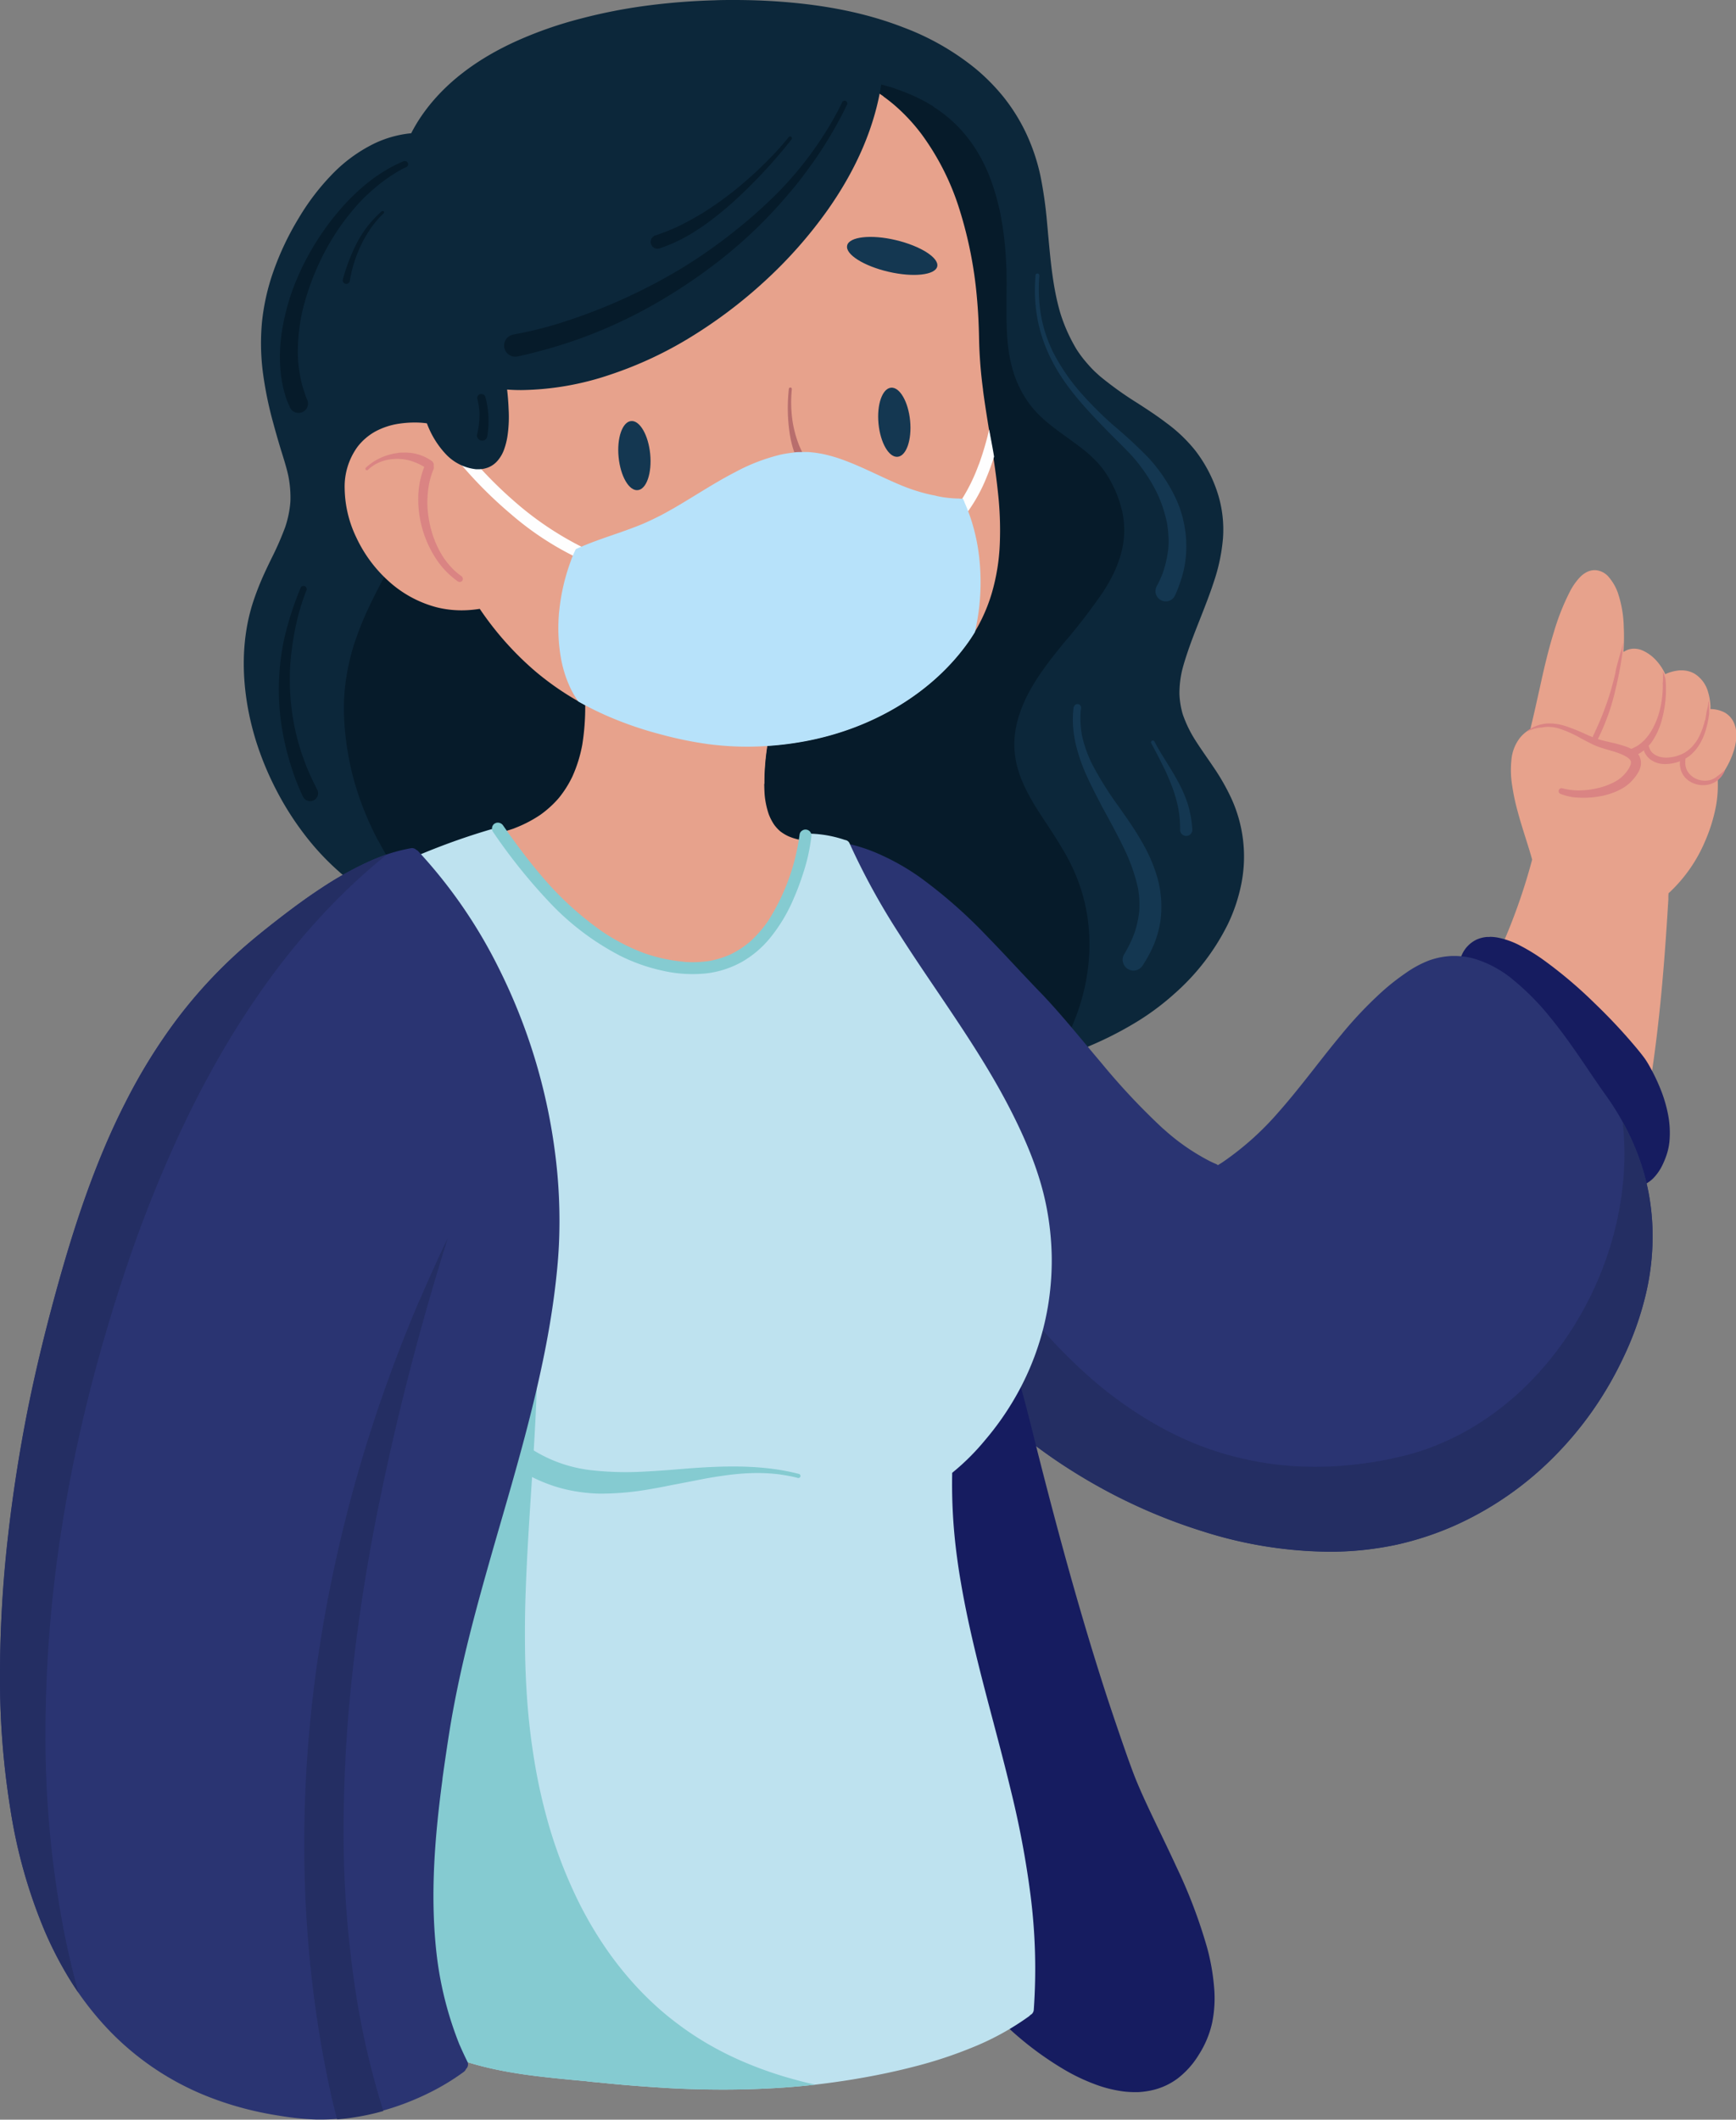 <svg xmlns="http://www.w3.org/2000/svg" viewBox="0 0 526.38 642.51"><rect x="0" y="0" width="526.38" height="642.51" fill="#808080" stroke="none"/><defs><style>.cls-1{fill:#0c273a}.cls-2{fill:#061b2a}.cls-3{fill:#e7a28c}.cls-4{fill:#da8483}.cls-5{fill:#143751}.cls-7{fill:#161c60}.cls-8{fill:#2a3472}.cls-9{fill:#242e63}.cls-11{fill:#85cbd1}.cls-12{fill:#fefefe}.cls-14{fill:#7ad8ce}</style></defs><g id="Layer_2" data-name="Layer 2"><g id="Layer_1-2" data-name="Layer 1"><path class="cls-1" d="M222.67 0c-2 0-4 0-6 .09a200 200 0 00-20.62 1.63 162.18 162.18 0 00-20.27 4 121.15 121.15 0 00-18.9 6.6c-12.58 5.64-22.23 13.12-28.67 22.24a48.09 48.09 0 00-3.53 5.83 33.41 33.41 0 00-11.2 3.12 45.65 45.65 0 00-13 9.56 71.06 71.06 0 00-9.93 13.08 85.7 85.7 0 00-7.61 16 66.78 66.78 0 00-3.5 15.45 69.57 69.57 0 00.26 15.21 112.33 112.33 0 003.14 15.37c.62 2.32 1.33 4.8 2.23 7.8l.56 1.8c.65 2.11 1.33 4.29 1.8 6.49a33.47 33.47 0 01.62 7.82 31.76 31.76 0 01-1.55 7.62 91.48 91.48 0 01-4.23 9.65c-.72 1.49-1.45 3-2.13 4.49a85 85 0 00-3.38 8.58 55.84 55.84 0 00-2 8.22C73 201.24 74 213.12 77.75 225a92.73 92.73 0 006.12 14.65 89.47 89.47 0 008.29 13.09 78 78 0 0010.61 11.44A46.25 46.25 0 00115 272.1a1.8 1.8 0 001.14 1.62 12.9 12.9 0 011.38.57l.47.24 1 .49 1.44.74 1.44.73 2.53 1.28 3.82 1.93q6.25 3.17 12.52 6.26c9.49 4.69 18 8.73 26.12 12.37 20.24 9.12 38.28 15.86 55.15 20.61 20.13 5.68 38.35 8.44 55.7 8.44h.71a141.67 141.67 0 0027.74-2.78 126.42 126.42 0 0026.95-8.75 106.66 106.66 0 0012.35-6.6 77.15 77.15 0 0010.7-8.09 68.56 68.56 0 0016.17-21.08 51 51 0 004.09-12.32 42.37 42.37 0 00-3-25.63 65.54 65.54 0 00-5.65-9.86c-.66-1-1.33-1.95-2-2.92-1.13-1.65-2.27-3.3-3.35-5a37.16 37.16 0 01-3.8-7.86 25.14 25.14 0 01-1-6.13 30.8 30.8 0 01.82-7.21c.57-2.28 1.35-4.56 2-6.5.85-2.42 1.79-4.85 2.68-7.13l.81-2.05c1.43-3.63 2.91-7.39 4.14-11.17a55.3 55.3 0 002.75-13.09 36.37 36.37 0 00-1.55-13.53 42.43 42.43 0 00-6.79-13.05 45.9 45.9 0 00-8.86-8.46c-2.78-2.13-5.77-4.07-8.67-5.95a105.28 105.28 0 01-11.34-8.11c-.47-.4-.93-.83-1.39-1.25-1-.93-1.89-1.91-2.76-2.92a35 35 0 01-3-4 50.13 50.13 0 01-4.89-10.83c-2.32-7.74-3-15.91-3.74-23.81-.12-1.36-.24-2.71-.37-4.07a125.47 125.47 0 00-2-14A60.11 60.11 0 00311 40.11a56.24 56.24 0 00-6.74-10.74 61.2 61.2 0 00-8.69-8.75A77.92 77.92 0 00274 8.34C263.14 4.1 250.79 1.52 236.27.48c-4.38-.32-9-.48-13.6-.48m59.9 323.68h-.09 1.34l-1.23.05z"/><path class="cls-2" d="M258.31 25.6c-1.19.17-2.36.34-3.53.56s-2.36.45-3.53.7h.12a107.21 107.21 0 00-15.63 4.77c-2.67 1-5.3 2.15-7.89 3.35-2.37 1.11-4.72 2.27-7 3.49h-.06q-6.9 3.66-13.44 7.89-3.22 2.07-6.36 4.26c-2.11 1.48-4.21 3-6.3 4.51-4.28 3.12-8.51 6.31-12.65 9.64-4 3.19-7.84 6.47-11.59 9.91s-7.36 7-10.76 10.79c-1 1.05-1.89 2.11-2.81 3.19-.78.92-1.55 1.84-2.29 2.79s-1.43 1.86-2.11 2.82-1.29 1.88-1.91 2.84c-1.43 2.22-2.75 4.51-4 6.85s-2.34 4.74-3.36 7.18-2 4.89-2.9 7.37q-1.25 3.5-2.39 7c-1.12 3.45-2.2 6.92-3.27 10.38-.51 1.65-1 3.32-1.56 5-.5 1.47-1 2.92-1.59 4.38q-1.75 4.47-3.85 8.8c-1.3 2.68-2.67 5.33-4.08 7.95-2.93 5.43-6 10.77-8.85 16.25-1.4 2.71-2.75 5.44-4 8.24a99.908 99.908 0 00-3.09 8 .14.14 0 000-.07 71.55 71.55 0 00-2.22 8.55c-.28 1.49-.52 3-.7 4.49s-.3 3-.38 4.58c-.06 1.77-.08 3.54 0 5.31s.18 3.27.35 4.89c.18 1.77.4 3.53.7 5.29.25 1.53.54 3.05.87 4.57v.08a88 88 0 003.55 11.87q1.1 2.89 2.38 5.72c.79 1.72 1.62 3.41 2.5 5.1a.54.54 0 010-.11 108.69 108.69 0 008.2 13.22c1.53 2.11 3.12 4.18 4.79 6.19s3.17 3.72 4.83 5.53l-.09-.09c1.34 1.45 2.7 2.87 4.1 4.27l4.22 2.09c9.48 4.7 18 8.74 26.11 12.37 20.32 9.15 38.36 15.89 55.16 20.64 20.15 5.68 38.37 8.44 55.71 8.44h.72a141.69 141.69 0 0027.75-2.78 126.79 126.79 0 0013.51-3.56l.11-.16a68.12 68.12 0 004.2-7.54c.65-1.37 1.27-2.75 1.82-4.15s.95-2.51 1.37-3.77a64.83 64.83 0 002.14-8.33c.24-1.35.46-2.7.61-4.05s.26-2.72.34-4.07v.12a59.56 59.56 0 00-.15-7.79c-.11-1.23-.25-2.46-.44-3.68s-.42-2.41-.68-3.6a56 56 0 00-2-6.74c-.44-1.2-.92-2.4-1.45-3.57s-1-2.1-1.51-3.12a.47.47 0 01.05.1c-1.71-3.24-3.68-6.35-5.68-9.42-1.1-1.67-2.21-3.34-3.27-5-1-1.51-1.9-3-2.76-4.59a46.48 46.48 0 01-2.36-4.74 32.45 32.45 0 01-1.64-4.81 27 27 0 01-.79-5.2 27.52 27.52 0 01.23-5.13 32.44 32.44 0 011.5-6 42 42 0 012.22-5.18c2.9-5.64 6.84-10.68 10.84-15.58a183.93 183.93 0 0011.94-15.46 50.94 50.94 0 003-5.17c.43-.87.85-1.76 1.22-2.66s.58-1.53.85-2.31a29.18 29.18 0 001-3.78c.13-.71.24-1.42.32-2.14.06-.56.1-1.13.14-1.7v-.1a29.4 29.4 0 00-.1-3.64 34.51 34.51 0 00-.56-3.48v.12a33.63 33.63 0 00-1.34-4.42c-.28-.7-.56-1.4-.87-2.08s-.66-1.37-1-2a30.19 30.19 0 00-2-3.33c-.36-.51-.72-1-1.13-1.49s-.76-.89-1.16-1.33a.12.12 0 01-.05-.05 38.88 38.88 0 00-4-3.69c-1.47-1.17-3-2.27-4.49-3.36s-3.05-2.18-4.53-3.33-2.69-2.13-3.94-3.31a30.74 30.74 0 01-3.54-3.94 32.52 32.52 0 01-2.9-4.76 33.36 33.36 0 01-2.29-6 45.44 45.44 0 01-1.11-5.28c-.29-2.11-.48-4.22-.56-6.35s-.12-4.33-.11-6.5c0-3.85.09-7.7 0-11.55-.12-3.28-.32-6.57-.7-9.84-.36-3.08-.86-6.13-1.52-9.15a.6.6 0 000 .12 66.28 66.28 0 00-2.2-7.7c-.45-1.27-.93-2.53-1.47-3.77-.49-1.09-1-2.18-1.57-3.24a.44.44 0 01.06.1 47.91 47.91 0 00-2.94-4.86 46.64 46.64 0 00-3.45-4.32 41.22 41.22 0 00-8.24-6.92h.1a49.25 49.25 0 00-5.74-3.15 62.26 62.26 0 00-6.15-2.42h.11c-1.39-.45-2.8-.87-4.22-1.23-.78-.19-1.57-.38-2.35-.55-2.17.11-4.33.3-6.49.59m76 153.86v.06-.06m-226.77 15a.09.09 0 010 .05.09.09 0 000-.05m219.57 110.85a.42.42 0 000 .1.42.42 0 010-.1M220.79 38.46zM328.99 274.1v-.02.02M329 274.06"/><path class="cls-3" d="M201.14 200.51a45.47 45.47 0 00-4.78.26c-4.12.47-9.94 1.89-14.29 6a16.6 16.6 0 00-1.28 1.38c-.12-1.88-.33-3.83-.61-5.95a1.76 1.76 0 00-.79-1.13 1.89 1.89 0 00-1-.29 1.72 1.72 0 00-.39 0 1.91 1.91 0 00-1.13.79 2 2 0 00-.25 1.4c.2 1.46.36 2.92.5 4.38v.2a71.84 71.84 0 01-.56 18.15 41.78 41.78 0 01-3 9.67 32.37 32.37 0 01-4.17 6.58 31.88 31.88 0 01-5.5 5 38.21 38.21 0 01-8.13 4.18l.46-.14a63.976 63.976 0 01-5.78 1.7c-.66.16-1.21.25-1.82.36l-.62.11a1.68 1.68 0 00-1.11.76 1.87 1.87 0 00-.27 1.43 1.21 1.21 0 00.05.18 1.44 1.44 0 00-.42.43 1.77 1.77 0 00-.24 1.41c3.53 10.1 10.32 19.55 20.16 28.08a90.49 90.49 0 0015.08 10.62 80.19 80.19 0 0016.47 7 56.47 56.47 0 0015.78 2.42 37.38 37.38 0 0015.77-3.26 31.39 31.39 0 0012-10 44.1 44.1 0 007.18-17.2 54.18 54.18 0 001-17.76 1.51 1.51 0 00-.42-.82 1.82 1.82 0 00-1.7-1.58h-.72a24.54 24.54 0 01-4.13-.32 17.18 17.18 0 01-3.47-1.09 13.41 13.41 0 01-2.41-1.46 12.05 12.05 0 01-1.85-2 15.44 15.44 0 01-1.67-3.24 25.43 25.43 0 01-1.24-6 66.76 66.76 0 01.67-14.15c.3-2.29.67-4.56 1-6.84s.69-4.28 1-6.42a1.51 1.51 0 00-.38-1.21 1.94 1.94 0 00-1.36-.7 1.84 1.84 0 00-1.29.48 1.93 1.93 0 00-.59 1.27c-.07.53-.15 1.07-.22 1.61a18.59 18.59 0 00-2.69-3.92 25.84 25.84 0 00-6.24-5 37.44 37.44 0 00-7.88-3.44 42.86 42.86 0 00-12.7-1.91"/><path class="cls-3" d="M196.35 200.73c-4.1.46-9.93 1.89-14.31 6a18.5 18.5 0 00-1.28 1.38 57.09 57.09 0 00-.54-5.92 1.87 1.87 0 00-.81-1.16 2 2 0 00-1-.3 2.07 2.07 0 00-.4.05 1.89 1.89 0 00-1.15.8 2.09 2.09 0 00-.26 1.43c.08.57.15 1.15.22 1.72a59.54 59.54 0 002.58 6 .6.6 0 01-.06-.11 67.82 67.82 0 009.84 14.53v-.05a61.59 61.59 0 005.69 5.62c.77.67 1.56 1.33 2.38 1.94.63.47 1.28.93 1.95 1.36l-.2-.02a48 48 0 0011.24 5.32 38 38 0 009.14 1.79 23.56 23.56 0 005.69-.36h-.11a16.79 16.79 0 004-1.33l-.1.05a14.28 14.28 0 002.79-1.83.52.52 0 01.11-.1 74.84 74.84 0 01.82-10.9c.3-2.29.66-4.57 1-6.85.34-2.13.69-4.27 1-6.42a1.61 1.61 0 00-.39-1.24 2 2 0 00-1.39-.71 1.91 1.91 0 00-1.35.49 2.06 2.06 0 00-.6 1.29c-.07.54-.15 1.07-.22 1.61a16 16 0 00-2.63-3.94 25.22 25.22 0 00-6.24-5 37 37 0 00-7.88-3.44 43.15 43.15 0 00-12.72-1.92 46.54 46.54 0 00-4.79.26m-7.28 24.33z"/><path class="cls-3" d="M254.24 24.31c-7.86 0-16.13 1.93-26.79 6.23-5 2-10 4.4-14.19 6.45s-8.35 4.06-12.56 6.06a208.66 208.66 0 00-19.51 10.61 164.16 164.16 0 00-19.67 14.09 98.25 98.25 0 00-16.17 17 53.66 53.66 0 00-9.27 19.41 40.12 40.12 0 00-.4 16.18 43.16 43.16 0 003.9 11.53 28.79 28.79 0 00-7.31-3 26.43 26.43 0 00-6.56-.8 33.25 33.25 0 00-4.6.34 21.94 21.94 0 00-7.34 2.4 17.64 17.64 0 00-5.37 4.63 20.54 20.54 0 00-3.89 12.7 35.27 35.27 0 003.57 14.86 41.3 41.3 0 009.58 13 34.84 34.84 0 0014.7 8.07 31.13 31.13 0 007.64.93 34.89 34.89 0 005.47-.45 94.52 94.52 0 0016.84 18.93 86.7 86.7 0 0011.29 8.07 92.45 92.45 0 0012.6 6.26 120.8 120.8 0 0028.54 7.66 88.29 88.29 0 0011.78.78 96 96 0 0017.54-1.64c20.75-3.85 38.83-14.84 49.61-30.15a51 51 0 007-14.48 62 62 0 002.49-15.32 103.18 103.18 0 00-.6-15.69c-.57-5.47-1.43-11-2.26-16.14l-.36-2.21c-.65-4-1.32-8.19-1.87-12.3v.29a2.54 2.54 0 000-.29v-.19a137.49 137.49 0 01-1.2-15.26c-.08-4.65-.3-8.8-.66-12.7A125.08 125.08 0 00291 63.71 77.49 77.49 0 00279.67 41a55.83 55.83 0 00-8.62-9.27 50 50 0 00-10.84-7 2.11 2.11 0 00-.95-.25 1.41 1.41 0 00-.45.07 1.83 1.83 0 00-.55.25 1.71 1.71 0 00-1-.38c-1-.07-2-.11-3-.11"/><path class="cls-3" d="M227.44 30.52c-5 2-10 4.38-14.19 6.44l-1.77.85q-5.39 2.61-10.79 5.21a204.9 204.9 0 00-19.51 10.61 161.31 161.31 0 00-19.68 14.09 98.21 98.21 0 00-16.17 17 53.87 53.87 0 00-9.28 19.42 41.57 41.57 0 00-.88 5.57c.45 1.77.89 3.54 1.36 5.3.82 3 1.71 6 2.76 9 .67 1.88 1.4 3.75 2.24 5.56a36.11 36.11 0 002.68 4.88 16 16 0 002.53 2.91.71.71 0 01-.09-.07 8.42 8.42 0 001.68 1.14h-.11a6.37 6.37 0 001.41.49 5.8 5.8 0 001.32 0h-.11a7.23 7.23 0 001.31-.26 6.42 6.42 0 001.33-.68 8.05 8.05 0 001.19-1.07 12.19 12.19 0 001.71-2.66l-.05.11a30.57 30.57 0 002.31-7.61.5.5 0 000 .12c.13-.69.24-1.38.34-2.08a.49.49 0 01.13-.28.48.48 0 01.39-.23c3-.19 6-.13 9-.47a103.75 103.75 0 0013.4-2.65 114.11 114.11 0 0012.75-4.25 122.49 122.49 0 0015.47-7.49 133.85 133.85 0 0014.07-9.26 133.4 133.4 0 0025.35-24.89l-.08.1a97.73 97.73 0 0013-22.1v.11a75.69 75.69 0 003-8.66 70.16 70.16 0 001.85-9v.09a60.54 60.54 0 00.53-6.59 49.82 49.82 0 00-7.57-4.47 2.34 2.34 0 00-1-.27 1.78 1.78 0 00-.46.08 2.2 2.2 0 00-.56.26 1.59 1.59 0 00-1-.4c-1-.07-2-.11-3-.11-7.86 0-16.13 1.93-26.8 6.26m-88.19 93.35v.08-.08m4.92 10.47M168.53 123.7zM168.53 123.71h-.01.01"/><path class="cls-4" d="M128.75 141.25a26.4 26.4 0 00-1.93 9.32 32.93 32.93 0 005.37 18.77 25.25 25.25 0 006.65 6.9 1 1 0 001.34-.23 1 1 0 00-.23-1.34 23.14 23.14 0 01-2.06-1.64.27.27 0 01.08.07l-.08-.08-.1-.09a.76.76 0 01.09.09 25.07 25.07 0 01-3.56-4.26 30.06 30.06 0 01-3.24-7 34.37 34.37 0 01-1.45-7.86 30.71 30.71 0 01.61-7.89 25.35 25.35 0 011.22-3.79 1.46 1.46 0 00-.86-1.85 1.41 1.41 0 00-.49-.09 1.5 1.5 0 00-1.36.94m2.37 20.67v.15-.15m3.09 6.66a1.74 1.74 0 00.11.18 1.74 1.74 0 01-.11-.18m3.68 4.44"/><path class="cls-4" d="M120.63 137.31a17.36 17.36 0 00-5.1 1.42 16.33 16.33 0 00-4.55 3 .45.45 0 10.54.73 12.54 12.54 0 012.43-1.8 14.15 14.15 0 012.87-1.13 15 15 0 017.56.1 18.9 18.9 0 014.07 1.78l.85.54a1.44 1.44 0 001 .29 1.36 1.36 0 00.92-.51 1.39 1.39 0 00-.22-1.94 13.93 13.93 0 00-8.48-2.6c-.65 0-1.28 0-1.91.1m-6.61 3.39"/><path class="cls-5" d="M193.38 148.57c2.64-.25 4.33-5.16 3.77-10.94s-3.17-10.27-5.81-10-4.34 5.16-3.77 10.94 3.16 10.27 5.81 10M272.19 138.46c2.64-.26 4.33-5.16 3.77-10.94s-3.17-10.27-5.81-10-4.34 5.16-3.77 10.94 3.16 10.27 5.81 10M256.87 74.44c-.61 2.63 5 6.19 12.55 7.94s14.15 1 14.76-1.6-5-6.2-12.55-8-14.15-1-14.76 1.61"/><path d="M239.67 117.45a.49.49 0 00-.49.49 52.64 52.64 0 00.29 13.64 31.49 31.49 0 001.76 6.57 23.76 23.76 0 001.51 3.16 19.74 19.74 0 002 2.87 1.42 1.42 0 001 .42 1.43 1.43 0 001.44-1.44 1.53 1.53 0 00-.42-1c-.37-.41-.73-.84-1.07-1.27a29.83 29.83 0 01-1.83-2.71 27.35 27.35 0 01-1.48-3 33.88 33.88 0 01-2.17-8.24 40.08 40.08 0 01-.11-9 .44.44 0 00-.12-.32.51.51 0 00-.37-.17" fill="#b86e6d"/><path class="cls-3" d="M483.57 172.82h-.24a5.46 5.46 0 00-2.33.66 7.89 7.89 0 00-2 1.55 19 19 0 00-3.09 4.5 70 70 0 00-4.77 12.13c-1.69 5.43-3 11.09-4.16 16.42l-.56 2.5c-.74 3.34-1.48 6.67-2.3 10 0 .15-.06.3-.08.44a1.34 1.34 0 00-.29.15 10.67 10.67 0 00-2.94 2.56 12.72 12.72 0 00-2.54 6.77 29.41 29.41 0 00.25 7.69 66.16 66.16 0 001.72 8c.69 2.58 1.51 5.17 2.23 7.46s1.47 4.63 2.1 6.91a179.58 179.58 0 01-11.27 30.71l-.44.89-.44.88a2 2 0 00-.26 1.41 1.88 1.88 0 001.81 1.46 1.75 1.75 0 00.4-.05 1.91 1.91 0 00.95-.53 27.84 27.84 0 001.63 3.58 54.13 54.13 0 004.2 6.54c1.36 1.84 2.89 3.72 4.81 5.92.57.65 1.15 1.29 1.73 1.93l.36.39c.77.84 1.54 1.69 2.29 2.56s1.52 1.85 2.27 2.8l.71.91c1.2 1.53 2.41 3.06 3.66 4.54 1.39 1.66 2.71 3.11 4 4.42a26.48 26.48 0 004.33 3.51 11.51 11.51 0 002.83 1.33 8.78 8.78 0 002.55.37 11.45 11.45 0 001.73-.15 8.57 8.57 0 003.71-1.77l-.54 2.72-.43 2.37-.24 1.25-.24 1.25a2 2 0 00.11 1.42 1.86 1.86 0 001 .92 2 2 0 00.59.08 1.9 1.9 0 00.85-.2 1.83 1.83 0 00.91-1.06c4.57-23.21 6.42-46.58 7.73-68.38v-.91l.05-.91.24-.21A45.54 45.54 0 00517 255a50.13 50.13 0 003-9.18 34.93 34.93 0 00.85-9.09 2.19 2.19 0 000-.36c.4-.44.78-.93 1.15-1.43a26.3 26.3 0 003.93-8.1c.86-3.26.74-6-.37-8.15a6.6 6.6 0 00-2.72-2.77 9.67 9.67 0 00-4.22-1 8.19 8.19 0 000-1.21 17.93 17.93 0 00-.7-3.93 9.51 9.51 0 00-4.26-5.66 8 8 0 00-3.72-.93h-.56a13.47 13.47 0 00-4.49 1.17 2.28 2.28 0 00-.19-.51 16.07 16.07 0 00-2.63-3.78 12.39 12.39 0 00-4-2.89 6.44 6.44 0 00-2.59-.55 5.45 5.45 0 00-1.81.29 7.48 7.48 0 00-1.42.7 62.76 62.76 0 00.1-7.47 35 35 0 00-1.84-10.6 15.17 15.17 0 00-2.56-4.45 5.81 5.81 0 00-4.27-2.28"/><path class="cls-4" d="M469.22 219.29a11.69 11.69 0 00-5.78 2 .42.42 0 00-.17.39c.24-.13.48-.25.73-.36l.81-.3a9.47 9.47 0 012.68-.5 11.45 11.45 0 012-.2 12.9 12.9 0 013.09.46 35.67 35.67 0 016.76 3c1.1.6 2.21 1.19 3.34 1.74a19.74 19.74 0 002.27.95c1.4.48 2.84.87 4.26 1.3a19 19 0 013.91 1.59 6.27 6.27 0 01.92.71 3.39 3.39 0 01.33.42 2.17 2.17 0 01.15.35 1.86 1.86 0 010 .33 2.24 2.24 0 01-.07.51 7.3 7.3 0 01-.46 1.08 11.21 11.21 0 01-4.23 4.15 21.34 21.34 0 01-4.42 1.76l-.32.1.32-.1a27.77 27.77 0 01-3.38.7 29.06 29.06 0 01-3.24.22 20.17 20.17 0 01-5.12-.68.9.9 0 00-.46 1.72 16.43 16.43 0 005.23 1.13 28.52 28.52 0 006.12-.28 22.36 22.36 0 005.86-1.7 17.93 17.93 0 002.46-1.37 12.92 12.92 0 002.24-2 13.12 13.12 0 001.72-2.35 6.4 6.4 0 00.77-2.21 4.71 4.71 0 00-.21-2 4.18 4.18 0 00-.33-.85 5.8 5.8 0 00-.72-.84 6.61 6.61 0 00-1.5-1.07 10.39 10.39 0 00-1.84-.81 38.72 38.72 0 00-4.37-1.21c-1-.25-2.08-.47-3.11-.75l.16.05a36.69 36.69 0 01-4.72-1.79 62.93 62.93 0 00-5.91-2.39 16.25 16.25 0 00-5.17-.91h-.56M494 232.9a1.74 1.74 0 00-.1.19 1.74 1.74 0 01.1-.19"/><path class="cls-4" d="M504.17 203.39a16.39 16.39 0 01.08 2.1c0 .46 0 .91-.06 1.36s0 .67 0 1a31.5 31.5 0 01-1.08 8 24.36 24.36 0 01-2.32 5.59c0-.06.08-.13.12-.2a16.65 16.65 0 01-2.44 3.22 12.49 12.49 0 01-2.29 1.79 16 16 0 01-1.57.74 1.19 1.19 0 10.91 2.19 12.53 12.53 0 005.42-4.43 21.3 21.3 0 003-6.73 34.74 34.74 0 001.17-7.53 34 34 0 00-.11-4.62 2.68 2.68 0 00-.07-.27 16.16 16.16 0 00-.59-1.74l-.21-.5"/><path class="cls-4" d="M518 213.21c-.08.48-.17 1-.28 1.44s-.17.8-.27 1.19l-.39 2.4a.39.39 0 01-.15.23c-.1.43-.2.87-.32 1.3v-.13a20.15 20.15 0 01-1.85 4.48 14.51 14.51 0 01-1.93 2.47 11.4 11.4 0 01-1.9 1.5 12.38 12.38 0 01-2.68 1.13 13.16 13.16 0 01-3 .43 9.42 9.42 0 01-2-.26 7.7 7.7 0 01-1.39-.58 7.87 7.87 0 01-.87-.68 5 5 0 01-.56-.74 7.65 7.65 0 01-.44-1.12.87.87 0 00-.94-.53.89.89 0 00-.75 1 7.5 7.5 0 00.26 1 4.45 4.45 0 00.59 1.12 5.91 5.91 0 001.47 1.48 7.44 7.44 0 003.81 1.25 12.31 12.31 0 007.68-2.33 12.42 12.42 0 001.61-1.47 11.75 11.75 0 001.41-1.83 17.34 17.34 0 001.93-4.11 30.39 30.39 0 001.2-5.49v-1.69c0-.82-.07-1.62-.14-2.43 0 .34-.09.67-.16 1M501.08 228.13"/><path class="cls-4" d="M509.49 230a7.16 7.16 0 000 2.69 6.36 6.36 0 001 2.42 5.66 5.66 0 00.79.9 6.53 6.53 0 001 .8 8.24 8.24 0 001.06.56 9.13 9.13 0 001.28.42 7.6 7.6 0 002.47.18 7.17 7.17 0 002.37-.63 6.63 6.63 0 002-1.4 7.78 7.78 0 001.49-2.23.5.5 0 000-.24c-.12.11-.25.2-.37.3l-.2.18a11.31 11.31 0 01-1.32 1.08l-.26.18a7.47 7.47 0 01-1 .72 6.33 6.33 0 01-1.2.5 7.52 7.52 0 01-1.63.22 7.91 7.91 0 01-1.81-.26 7 7 0 01-1.46-.62 6.71 6.71 0 01-1.26-1 6 6 0 01-.81-1.06A5.37 5.37 0 01511 231c0-.25 0-.5.05-.75a.81.81 0 00-.69-.9h-.11a.81.81 0 00-.78.7M491.39 197.68c-.43 1.62-.9 3.22-1.32 4.84-.08.36-.15.72-.22 1.08v.09a.11.11 0 010 .06c-.3 1.35-.63 2.7-1 4-.36 1.32-.74 2.63-1.17 3.92s-.9 2.62-1.39 3.91c-.95 2.55-2.07 5-3.23 7.48a.85.85 0 00.45 1.13.82.82 0 00.67 0 .9.9 0 00.46-.46 66.49 66.49 0 005.28-15.1 105.06 105.06 0 002-10.54c.09-1.15.17-2.29.24-3.44-.19 1-.42 2-.68 2.93M488.8 207.84v-.06.06"/><path class="cls-3" d="M497.14 237.54a.86.86 0 00-.59 1 23.22 23.22 0 011.21 4.65 21.61 21.61 0 010 5.45 17.13 17.13 0 01-.95 3.49 15.42 15.42 0 01-1.44 2.53 1.72 1.72 0 00-.19 1.38 1.87 1.87 0 00.83 1.08 1.81 1.81 0 002.47-.65 16 16 0 001.47-4.3 21.74 21.74 0 00.27-4.83 30.91 30.91 0 00-2.08-9.25.89.89 0 00-.81-.62h-.23m.7 10.91v.19-.19m-1.06 3.89v0"/><path class="cls-7" d="M451.74 284h-.76a9.61 9.61 0 00-3.33.84 9.23 9.23 0 00-4.37 4.53 17 17 0 00-1.37 4.51 2.13 2.13 0 001.54 2.53 2 2 0 00.48.06 2.11 2.11 0 002.07-1.61c.09-.54.2-1.08.34-1.61a36.56 36.56 0 001.33 5.94 72.76 72.76 0 003.25 8.63 117.38 117.38 0 008.78 16c1.85 2.89 3.81 5.78 5.66 8.47l.75 1.1c1.45 2.11 3.37 4.87 5.39 7.57 4.16 5.55 8.81 11.28 14.6 15.51a20.59 20.59 0 003.67 2.17 13.46 13.46 0 004.25 1.2 7.25 7.25 0 00.93.05 8.21 8.21 0 002.76-.47 9.58 9.58 0 003.67-2.36 15 15 0 002.79-4.12 24.52 24.52 0 001.2-3 18.18 18.18 0 00.85-4.16 29.15 29.15 0 00-.49-8.2 42.1 42.1 0 00-2.43-7.93 57.47 57.47 0 00-3.57-7.21 21.45 21.45 0 00-1.2-1.84c-1.18-1.58-2.47-3.12-3.58-4.41-3.42-4-7.18-8-11.51-12.16a134.93 134.93 0 00-15-12.74 56.88 56.88 0 00-7.28-4.54 24.73 24.73 0 00-6.92-2.53 13.57 13.57 0 00-2.51-.25"/><path class="cls-8" d="M250.58 254.79a1.82 1.82 0 00-.86 3.42 128.16 128.16 0 001.59 23.15c.3 2.15.62 4.31.94 6.46.25 1.73.51 3.45.76 5.18.55 3.94 1 7.84 1.37 11.49a379 379 0 007.78 47.32 197.31 197.31 0 0013.49 39.47 120.38 120.38 0 0036.53 45.53 163 163 0 0016.05 10.92A168.31 168.31 0 00365 464.25a129 129 0 0038 6.07h1.28a96.13 96.13 0 0019.17-2.12 93.78 93.78 0 0017.77-5.86 99.68 99.68 0 0030-20.83 107.73 107.73 0 0011.82-14.14 109.89 109.89 0 009.23-16 95.31 95.31 0 006.74-19 76.2 76.2 0 002-21 69.31 69.31 0 00-4.08-20.42 78 78 0 00-10.24-19.26c-1.67-2.34-3.29-4.73-4.9-7.11l-2.63-3.87c-3.53-5.14-6.37-9-9.19-12.43a76.16 76.16 0 00-10.82-11 33.53 33.53 0 00-12.15-6.69 22.64 22.64 0 00-5.92-.82h-.72a23.61 23.61 0 00-3.39.37 24.39 24.39 0 00-3.69 1 32.55 32.55 0 00-7.19 3.91 68.32 68.32 0 00-7 5.51 120.57 120.57 0 00-12.52 13.22c-2.67 3.2-5.29 6.54-7.81 9.76-1.22 1.55-2.44 3.11-3.68 4.66-2.66 3.35-5.06 6.24-7.33 8.81a88.47 88.47 0 01-17.17 15.36l-1.3.81a2 2 0 00-.55-.35c-.73-.31-1.45-.63-2.16-1a65.23 65.23 0 01-14-9.83l.34.35a205.6 205.6 0 01-19-20.2c-1.54-1.81-3.06-3.63-4.58-5.46-4-4.78-8.11-9.72-12.43-14.34-.75-.8-1.5-1.58-2.26-2.36s-1.23-1.28-1.84-1.93c-1.16-1.21-2.3-2.43-3.45-3.64l-.88-.95c-3.19-3.41-6.08-6.48-9.08-9.56a149.06 149.06 0 00-20.31-17.89 71.33 71.33 0 00-13.55-7.58 49.75 49.75 0 00-14.81-3.68h-.16"/><path class="cls-9" d="M252 286.56l.19 1.26c.25 1.72.51 3.46.76 5.18.55 4 1 8 1.37 11.49a379.51 379.51 0 007.78 47.33 197.12 197.12 0 0013.49 39.47 126.63 126.63 0 0021.78 32.27 123.78 123.78 0 0014.77 13.28 165.27 165.27 0 0016 10.92A167.73 167.73 0 00365 464.28a128.61 128.61 0 0038 6.08h1.27a97.22 97.22 0 0019.18-2.12 93.69 93.69 0 0017.78-5.87 99.74 99.74 0 0030-20.83 105.75 105.75 0 0011.82-14.16 109 109 0 009.23-16 94.8 94.8 0 006.74-19 75.48 75.48 0 002-21 71.26 71.26 0 00-1.23-10.38 68.65 68.65 0 00-2.82-10.1A72.27 72.27 0 00492 340q.16 1.41.27 2.82a88.13 88.13 0 01-.26 16.72 96.66 96.66 0 01-3.2 16.35 102.77 102.77 0 01-14.41 30.35A97 97 0 01463.82 419a87.59 87.59 0 01-12.61 10.61 81.46 81.46 0 01-7.06 4.39 83.06 83.06 0 01-7.48 3.62 75 75 0 01-7.65 2.75c-2.7.8-5.43 1.43-8.19 2a117.12 117.12 0 01-15.73 2.05 102.62 102.62 0 01-15-.18 97.51 97.51 0 01-13.87-2.24 94.79 94.79 0 01-13.23-4.15 100.69 100.69 0 01-12.18-5.85 121.91 121.91 0 01-22.27-16.22A170.07 170.07 0 01309 394.56 253.16 253.16 0 01292.11 370c-10.6-17.44-19.52-35.85-27.69-54.52q-2.4-5.47-4.72-11a.36.36 0 010-.09c-2.21-5.24-4.37-10.5-6.52-15.77l-1.28-3.15z"/><path class="cls-7" d="M260.12 271.87a1.63 1.63 0 00-.57.1 1.82 1.82 0 00-1.06.92 1.9 1.9 0 00-.11 1.44c2.33 9.26 5 18.64 8.13 28.7a160.24 160.24 0 010 27.84l.13-.23v-.25c-1 10.54-2.48 21.18-4 31.48v.56l-.13.89c-1.62 11.17-3 21.27-3.74 31.63-.32 4.67-.5 9.29-.66 13.77l-.11 1.68c-.19 5.05-.35 10.35-.46 15.77-.24 11.24-.21 21.75.09 32.14a415.94 415.94 0 006.41 64.48c4.13 22.35 10.39 42.71 18.6 60.52.93 2 1.95 4.15 3.22 6.65.73 1.46 1.46 2.88 2.29 4.27a65.92 65.92 0 004.48 6.42A115.93 115.93 0 00306.1 615a98.8 98.8 0 0017 12.57 58.4 58.4 0 008.93 4.21 38.25 38.25 0 008.88 2.2 29.56 29.56 0 003.12.18h1.07a25.38 25.38 0 004.39-.62 20.41 20.41 0 007.61-3.54 26.27 26.27 0 006.4-7.19 29.9 29.9 0 004.07-9.82 37.34 37.34 0 00.54-10.86 65.53 65.53 0 00-2.11-11.81 156 156 0 00-9.27-24.41c-1.57-3.42-3.2-6.81-4.83-10.2-1.86-3.86-3.77-7.84-5.6-11.9-.66-1.49-1.31-3-1.92-4.49-.72-1.77-1.39-3.65-2-5.31l-.34-.93c-1.94-5.5-3.9-11.24-6-17.55-6.74-20.61-13.22-43.29-20.4-71.38l-1.19-4.69-.59-2.35c-.89-3.59-1.79-7.16-2.72-10.74a536.18 536.18 0 00-4.86-17.25c-3-9.9-6.49-20.71-11.09-34-2.66-7.7-5.38-15.38-8.1-23.05-5.16-14.53-10.48-29.55-15.27-44.5-.54-1.69-1.08-3.37-1.61-5.06a93.22 93.22 0 00-6.1-25.44 2 2 0 00-1.57-1.27c-.15-.74-.34-1.52-.54-2.31l-.09-.34a1.82 1.82 0 00-1.8-1.27"/><path d="M150.4 251.26a2 2 0 00-.64.11 1.14 1.14 0 00-.37-.06 2.44 2.44 0 00-.72.13 205.06 205.06 0 00-29.35 11.17 1.94 1.94 0 00-1 1 1.86 1.86 0 000 1.41 1.67 1.67 0 00.33.54 2.4 2.4 0 00.21.58c1.49 3.1 3 6.42 4.49 9.87a227.41 227.41 0 019.77 28.27 229.7 229.7 0 015.86 29.05 272.33 272.33 0 012.17 40 348.92 348.92 0 01-3.26 40.72l.14-.21a663.56 663.56 0 01-13.22 65.85c-1.47 5.94-2.71 10.81-3.9 15.32-.87 3.26-1.81 6.53-2.62 9.3l-1.43 4.88-.32 1.08c-1.43 4.88-3 10.41-4.49 15.78-2.4 8.85-4.19 16.7-5.48 24a134.11 134.11 0 00-2.28 23.95 66.11 66.11 0 003.41 21.66 43.1 43.1 0 004.55 9.32 39.52 39.52 0 006.92 8c6.18 5.5 14.33 9.73 24.23 12.58 9.28 2.68 18.77 3.76 27.7 4.64 2.17.22 4.34.41 6.51.61l1.39.19 1.08.1c1.55.14 3.09.29 4.64.45 5.9.58 11.77 1 17.44 1.35 5.83.32 11.58.48 17.09.48 6.21 0 12.34-.2 18.21-.6 6.79-.47 13.62-1.26 20.86-2.43 6.62-1.08 13-2.4 18.88-3.93a132.09 132.09 0 0018.11-6 81.23 81.23 0 0016.53-9.13 2.66 2.66 0 00.57-.51 2.23 2.23 0 00.5-.36 1.94 1.94 0 00.55-1.32 175.69 175.69 0 00-1-34.73 283.36 283.36 0 00-6-31.84c-1.59-6.61-3.35-13.3-5.06-19.76l-.12-.48-.13-.47c-3.63-13.72-7.36-27.84-9.78-42.05a174.6 174.6 0 01-1.16-7.54 164.79 164.79 0 01-1.49-25.8 70.18 70.18 0 0010-9.94 86.33 86.33 0 008.91-12.58 82.59 82.59 0 0010.12-27.94A85 85 0 00318.9 381a86.71 86.71 0 00-1.56-15c-1.71-8.88-5.14-18.2-10.8-29.3-6.51-12.79-14.64-24.8-22.49-36.43-3.86-5.7-7.76-11.46-11.51-17.36a210.38 210.38 0 01-15-27.4 1.73 1.73 0 00-1.11-.86l-.3-.07a35.63 35.63 0 00-10.05-1.87h-.24a1.82 1.82 0 00-.69.11 1.54 1.54 0 00-.65.23 1.8 1.8 0 00-.87 1.12 76.47 76.47 0 01-5 19.09 48.37 48.37 0 01-5.67 9.88l-.12.19a34.89 34.89 0 01-5.45 5.48 26.75 26.75 0 01-5.45 3.24 28 28 0 01-6.39 1.78 31.8 31.8 0 01-4.21.27 37.06 37.06 0 01-4.58-.29 52.18 52.18 0 01-12.84-3.68l.14.17a92.46 92.46 0 01-18.14-11 100.47 100.47 0 01-17.84-17.65 57.53 57.53 0 01-6-9.44 1.76 1.76 0 00-1.62-.91" fill="#bee2ef"/><path class="cls-11" d="M118.24 265a1.82 1.82 0 00.34.55 2.2 2.2 0 00.2.56c1.47 3 3 6.35 4.49 9.88a226.87 226.87 0 019.78 28.26 231.35 231.35 0 015.85 29 273.33 273.33 0 012.17 40 348.78 348.78 0 01-3.25 40.71l.19-.19c-2.9 19.93-7.11 40.85-13.27 65.83-1.47 5.94-2.71 10.81-3.9 15.31-.87 3.27-1.82 6.54-2.62 9.3l-1.43 4.88-.32 1.09c-1.35 4.61-3 10.33-4.49 15.78-2.41 8.9-4.2 16.75-5.48 24a133.43 133.43 0 00-2.25 24.04 66.44 66.44 0 003.41 21.67 43.37 43.37 0 004.56 9.32 39.45 39.45 0 006.93 8c6.2 5.52 14.35 9.75 24.24 12.59 9.3 2.69 18.79 3.77 27.71 4.65 2.17.22 4.34.41 6.51.61l1.39.16 1.08.1c1.54.14 3.09.28 4.64.45 5.86.58 11.72 1 17.44 1.36s11.62.48 17.09.48c6.13 0 12.25-.2 18.21-.61 3.25-.22 6.49-.52 9.75-.89-2-.43-3.94-.91-5.89-1.45a115.66 115.66 0 01-14.51-4.9 99.52 99.52 0 01-12.63-6.26c-2.37-1.41-4.7-2.9-6.93-4.52-1.78-1.28-3.53-2.62-5.22-4a95.39 95.39 0 01-10.41-10.09 103 103 0 01-8.52-11 116.53 116.53 0 01-7.29-12.44 142.33 142.33 0 01-10.17-26.76 167.22 167.22 0 01-3.57-16.47c-.93-5.63-1.64-11.29-2.09-17-.47-5.86-.72-11.74-.79-17.62s0-11.78.23-17.67c.42-11.82 1.25-23.62 2-35.43s1.45-23.61 1.55-35.44c0-5.9 0-11.79-.34-17.69-.17-3.06-.36-6.12-.65-9.18-.26-2.79-.57-5.59-.93-8.37-.29-2.09-.6-4.19-1-6.28-.27-1.63-.57-3.26-.87-4.89q-.83-4.47-1.69-8.94c-1.2-6.14-2.46-12.27-3.89-18.36s-3-12.37-4.91-18.46c-.94-3-1.93-6.07-3-9.06s-2.21-5.94-3.43-8.85a135 135 0 00-7-14.3c-1.26-2.21-2.57-4.39-4-6.51s-2.82-4.12-4.35-6.09a88.42 88.42 0 00-6.72-7.75c-.71-.73-1.43-1.44-2.17-2.15a1.93 1.93 0 00.1 1.06"/><path class="cls-11" d="M150 434.59a3.58 3.58 0 000 5 45.62 45.62 0 007.73 6.1 46.11 46.11 0 008.09 4 43.37 43.37 0 007.6 2.16 51.64 51.64 0 008.32.9 86.63 86.63 0 0016-1.48c2.61-.41 5.19-1 7.78-1.47l7.84-1.52c2.2-.43 4.42-.76 6.64-1.07a75.41 75.41 0 018.35-.7 55.24 55.24 0 018.33.44h-.13A49.51 49.51 0 01242 448a.63.63 0 00.32-1.21c-10.44-2.72-21.31-2.54-32-1.8-2.65.19-5.3.43-8 .63s-5.26.37-7.89.49a93.88 93.88 0 01-15.09-.46 42.37 42.37 0 01-21.86-9.06c-.83-.66-1.66-1.33-2.48-2l-.72-.57a3.69 3.69 0 00-1.83-.49 3.59 3.59 0 00-2.47 1m7 1.64l.49.38-.49-.38m.54.42l.21.16-.21-.16m21.37 9h-.31l.76.09-.45-.05m57.79 1.37M150 249.62a1.81 1.81 0 00-.53 2.5 169.73 169.73 0 0017 21.23 79.88 79.88 0 0021.71 16.43 54.69 54.69 0 0012.9 4.49 40.59 40.59 0 0013.09.78 29.13 29.13 0 0010.83-3.51 30.74 30.74 0 008.22-6.89 49.36 49.36 0 007.56-12.58c1.07-2.45 2-5 2.8-7.52a55.78 55.78 0 002.42-10.91 1.81 1.81 0 00-1.39-2.15 1.78 1.78 0 00-1.36.26 1.7 1.7 0 00-.79 1.14A64.61 64.61 0 01233 279a35.72 35.72 0 01-5.72 6.55 28.18 28.18 0 01-5.7 3.71 27.37 27.37 0 01-6.39 2 34 34 0 01-8.07.27h.34a49.92 49.92 0 01-11.91-2.53 60.64 60.64 0 01-13-6.67 97 97 0 01-18.61-17.14 1.15 1.15 0 01.14.17c-4.12-4.84-7.92-9.95-11.55-15.17a1.92 1.92 0 00-1.55-.83 1.76 1.76 0 00-1 .29m32.18 32.45l.3.19-.3-.19m44.92 3.63l-.15.14.15-.14M195.57 289l.22.07-.22-.07m-31.65-23.82a1.63 1.63 0 00-.17-.2c.06.07.12.13.17.2"/><path class="cls-8" d="M125 257.07h-.17a50.34 50.34 0 00-6.59 1.61 59.86 59.86 0 00-7.33 2.91 106.18 106.18 0 00-13.73 7.77c-3.78 2.49-7.82 5.41-12.69 9.18-4.67 3.61-8.19 6.5-11.43 9.36a146.37 146.37 0 00-20 21.83 170.1 170.1 0 00-15 24.38c-9.63 18.81-16 39.2-20.37 54.85-3.69 13.26-6.69 25.71-9.2 38.09-2.6 13-4.65 26.19-6.08 39.09A374.24 374.24 0 000 507.65a248.22 248.22 0 003.15 40.73 156.55 156.55 0 0010.43 37 113.25 113.25 0 008.53 16.15 93.88 93.88 0 0011.06 14 84.65 84.65 0 0030.32 20.15 99.17 99.17 0 0014.74 4.43c2.48.55 5.11 1 8 1.44a83.35 83.35 0 009.77.92h1.57a64.74 64.74 0 009.88-.82 78.78 78.78 0 0012-2.9 81.43 81.43 0 0010.82-4.45 70.89 70.89 0 0010.34-6.27 2.11 2.11 0 00.7-.9 1.87 1.87 0 00.37-2.29c-.78-1.58-1.53-3.19-2.23-4.8l-.1-.2a106.7 106.7 0 01-6.74-25.69c-2.49-19.32-.6-38.7 1.59-55.11l-.07.32c.77-5.53 1.5-10.5 2.25-15.17.81-5 1.85-10.46 3.19-16.61 2.53-11.56 5.7-23.12 8.47-32.91 1.2-4.25 2.43-8.51 3.66-12.76 5-17.22 10.1-35 13.62-52.91 1.07-5.44 2-11 2.71-16.42.75-5.7 1.23-10.74 1.45-15.42a159.21 159.21 0 00-1.29-28.56 174.62 174.62 0 00-17-55.21 150.36 150.36 0 00-24.4-35.39 1.6 1.6 0 00-.54-.38 1.93 1.93 0 00-1.21-.54"/><path class="cls-9" d="M127.2 394.08q-4.76 11.16-8.93 22.57c-1.33 3.65-2.63 7.32-3.86 11a434.33 434.33 0 00-13.38 49q-2.62 12.4-4.5 25t-2.92 25.18v-.12a381.1 381.1 0 00-1 48.62c.37 8.12 1 16.23 1.91 24.3s2.12 16.17 3.59 24.19a.43.43 0 000-.12q.78 4.27 1.68 8.52c.6 2.78 1.21 5.55 1.94 8.3.16.64.33 1.27.51 1.9 1.68-.13 3.43-.34 5.28-.63a74.81 74.81 0 008.72-1.91 244.4 244.4 0 01-8.34-35.73 317.19 317.19 0 01-3.71-47 428.77 428.77 0 012.43-47.8c1.68-16.08 4.13-32.08 7.19-47.95a802 802 0 0122-86.2q-4.5 9.36-8.57 18.92M110.94 261.58a102.85 102.85 0 00-13.73 7.78c-3.78 2.47-7.82 5.39-12.71 9.17-4.69 3.64-8.21 6.53-11.42 9.36a146 146 0 00-20 21.84 169.11 169.11 0 00-15 24.39C28.4 353 22.1 373.35 17.69 389c-3.69 13.22-6.77 25.67-9.24 38a467.43 467.43 0 00-6.08 39.1A373.47 373.47 0 000 507.66a248.93 248.93 0 003.15 40.72 156.65 156.65 0 0010.44 37 113.91 113.91 0 008.53 16.15c.54.83 1.08 1.66 1.65 2.48q-2-7.35-3.61-14.81a308.58 308.58 0 01-6.37-63.07 400.83 400.83 0 015-63.41q2.43-15.42 5.94-30.65 3.32-14.37 7.5-28.55c2.77-9.44 5.78-18.8 9.12-28.05s7-18.32 11-27.25c4.08-9.09 8.52-18 13.44-26.66A255.89 255.89 0 0181.56 297a210.51 210.51 0 0118.87-22.54c3.4-3.52 6.93-6.92 10.61-10.15 2.07-1.83 4.18-3.62 6.33-5.35a63.4 63.4 0 00-6.43 2.62"/><path class="cls-12" d="M135.19 132.26a1.81 1.81 0 00-.61 1.26 1.89 1.89 0 00.44 1.29 129.84 129.84 0 0019.87 21A91.51 91.51 0 00179.28 171a1.83 1.83 0 002.28-1.17 1.81 1.81 0 00-.1-1.37 1.89 1.89 0 00-1.07-.91c-1.29-.53-2.58-1.1-3.84-1.7l.24.11A96.88 96.88 0 01156 152l.05.05-.05-.05-.3-.26.15.13a127 127 0 01-18.07-19.44 1.63 1.63 0 00-1.32-.61 1.91 1.91 0 00-1.24.45M156 152l-.16-.14.15.13M296.77 140.8a54.34 54.34 0 01-6 11.89c-.6.84-1.23 1.65-1.9 2.43a1.85 1.85 0 00.09 2.57 1.82 1.82 0 002.56-.1 48.49 48.49 0 007.66-13c.84-2 1.58-4.09 2.24-6.17-.45-2.75-1-5.48-1.49-8.22a92.4 92.4 0 01-3.11 10.55m-6.07 11.92l-.21.3.21-.3"/><path d="M240.78 137.17a35.24 35.24 0 00-4 .62 56.8 56.8 0 00-13.8 5.29c-3.9 2-7.68 4.3-11.42 6.59s-7.27 4.46-11 6.44c-2 1-4 2-6 2.83-2.28.93-4.57 1.76-6.89 2.57-4.41 1.53-8.85 3-13.09 4.95-.51 1.07-1 2.16-1.4 3.26v.05a61.23 61.23 0 00-3.62 15.5.49.49 0 000-.12A52.94 52.94 0 00170 199a36.32 36.32 0 001.06 4.59 34.54 34.54 0 001.63 4.39 25.15 25.15 0 001.65 3.12c.32.52.65 1 1 1.53a96.08 96.08 0 0010.93 5.29 109.62 109.62 0 0013.73 4.59 113.81 113.81 0 0014.76 3.05 90.64 90.64 0 0011.77.77 97.07 97.07 0 0017.55-1.63c20.77-3.87 38.86-14.87 49.64-30.2.65-.93 1.28-1.89 1.88-2.88a71.57 71.57 0 001.41-8.51v-.05-.07a66.42 66.42 0 00.27-8.92 64.48 64.48 0 00-.87-8.66 60.31 60.31 0 00-1.63-6.88 51.76 51.76 0 00-2.34-6.26 1 1 0 000-.1c-.16-.33-.31-.66-.47-1-.43 0-.85 0-1.28-.06-1.13 0-2.27-.09-3.39-.22a26.28 26.28 0 01-2.93-.47c-.31-.07-.62-.14-.93-.23-.47-.08-.93-.17-1.39-.27a54.68 54.68 0 01-9.25-3c-6.2-2.6-12.13-5.84-18.51-8a45.83 45.83 0 00-4.59-1.26 34.44 34.44 0 00-4.65-.64h-1.7c-.86 0-1.72 0-2.58.11m-4 .62" fill="#b7e2fa"/><path class="cls-14" d="M214 153.17zM190.84 174.46"/><path class="cls-1" d="M252 19.93h-.57a78 78 0 00-13.93 1.4c-3.9.69-8.11 1.63-13.22 3-4.85 1.25-9.9 2.84-15 4.72a185.63 185.63 0 00-28.86 13.63 202.73 202.73 0 00-26.18 18c-8.88 7.22-15.2 13.7-19.88 20.38a53.55 53.55 0 00-6.43 12.19 41.46 41.46 0 00-2.53 13.68 54.91 54.91 0 001 10.62 56.9 56.9 0 003.09 10.9 27.57 27.57 0 005.73 9.25 14.75 14.75 0 009.19 4.54h.63a8.28 8.28 0 003.14-.61 7.45 7.45 0 002.91-2.24 10.82 10.82 0 001.77-3.18 21.59 21.59 0 001-3.95 39.58 39.58 0 00.36-8.28 77.74 77.74 0 00-.46-5.9c1.39.11 2.82.16 4.25.16a86.89 86.89 0 0027-4.67 116.91 116.91 0 0024.57-11.48 145.58 145.58 0 0022.45-17 136.22 136.22 0 0018.87-21.36c8.94-12.65 14.45-25.63 16.38-38.59a1.72 1.72 0 00-.9-1.7 1.93 1.93 0 00-1.09-1.1A33.63 33.63 0 00252 19.93"/><path class="cls-2" d="M255.33 31.05q-.95 2-2 3.9a107.82 107.82 0 01-16.89 22.83 144.71 144.71 0 01-14.04 12.54 152.65 152.65 0 01-16 11.17 170.16 170.16 0 01-39.14 17.21l.79-.23c-2 .59-4.11 1.14-6.18 1.64s-4.09.88-6.15 1.29a3.5 3.5 0 00-2.21 1.34 3.38 3.38 0 003.24 5.34c2.46-.49 4.89-1.11 7.3-1.77 2.64-.7 5.26-1.47 7.84-2.32a138.35 138.35 0 0014.6-5.7 145.58 145.58 0 0014.23-7.42c2.41-1.44 4.8-2.92 7.15-4.49s4.45-3 6.63-4.64a140.31 140.31 0 0023.71-21.91c1.72-2 3.42-4 5-6.11s3.13-4.2 4.6-6.36a121.67 121.67 0 007.84-13.25c.41-.82.81-1.65 1.21-2.48a.81.81 0 00-.48-1.06.79.79 0 00-.29-.06.88.88 0 00-.78.54m-2 3.9a.36.36 0 010 .09.36.36 0 000-.09m-47 46.56l-.21.13.21-.13"/><path class="cls-2" d="M239.15 41.59c-1.65 2-3.39 4-5.2 5.85l.09-.1q-2.31 2.4-4.75 4.69c-1.67 1.56-3.4 3.07-5.17 4.55s-3.64 2.89-5.52 4.26-3.94 2.76-6 4l.37-.22c-2.31 1.38-4.66 2.71-7.09 3.88a60.15 60.15 0 01-7.33 2.92 2 2 0 00-1.11 1.17 2.07 2.07 0 001.2 2.68l.52.12a2.06 2.06 0 001-.16 48 48 0 0011.35-5.61c1.82-1.15 3.56-2.44 5.26-3.76s3.61-2.91 5.34-4.45a157.49 157.49 0 0017.9-19.16.57.57 0 00-.13-.79.54.54 0 00-.31-.1.58.58 0 00-.46.22M145.76 119.43a1.16 1.16 0 00-.81.49 1.17 1.17 0 00-.23.92 20.67 20.67 0 01.67 4.56 27.17 27.17 0 01-.16 3.12 28.14 28.14 0 01-.61 3.32A1.52 1.52 0 00145 133a1.55 1.55 0 002.75-.81 27.93 27.93 0 00-.53-11.69 1.32 1.32 0 00-.49-.82 1.31 1.31 0 00-.74-.24h-.18M122.42 48.84a46.11 46.11 0 00-5 2.49 52.08 52.08 0 00-4.9 3.26 64.08 64.08 0 00-9.09 8.57 80.19 80.19 0 00-13.83 22.4 65.85 65.85 0 00-3 9.33 60 60 0 00-1.6 9.71 47.12 47.12 0 00.25 9.5 36.7 36.7 0 00.84 4.3c.24.9.5 1.8.81 2.68.25.71.59 1.38.89 2.07a2.86 2.86 0 105.21-2.27c-.29-.7-.51-1.42-.75-2.15s-.4-1.24-.59-1.86a41.71 41.71 0 01-1.35-9.17A57.11 57.11 0 0191.76 94a77.63 77.63 0 017.08-18.35 71.14 71.14 0 0110.9-15.06 63 63 0 015.1-4.59 52 52 0 015.75-4 27.56 27.56 0 012.59-1.34 1 1 0 00.5-1.25 1 1 0 00-.89-.58.8.8 0 00-.37.08m-32.13 58.21v0"/><path class="cls-2" d="M115.73 64.05a37.19 37.19 0 00-4 4.18 33.36 33.36 0 00-3.39 5.17A55.26 55.26 0 00104 84.57a1.16 1.16 0 000 .82 1.14 1.14 0 00.61.59 1.09 1.09 0 001.47-.91c.14-.84.3-1.68.49-2.51a41.24 41.24 0 013.78-10 42.45 42.45 0 012.15-3.46 28.89 28.89 0 012.8-3.43c.32-.32.64-.64 1-.95a.48.48 0 00.07-.64.52.52 0 00-.37-.08.39.39 0 00-.27.1M91.18 178.13a96.17 96.17 0 00-5.07 15.79 73.41 73.41 0 00.32 31.59 80 80 0 002.22 7.91 62.09 62.09 0 003.11 7.82c.09.19.19.37.28.56a2.42 2.42 0 004.16-.29 2.3 2.3 0 00.11-1.87c-.74-1.53-1.5-3-2.22-4.59s-1.4-3.27-2-4.94a69 69 0 01-2.73-9.56 72.31 72.31 0 01-1.36-18.8.53.53 0 000 .13v-.31a92.48 92.48 0 011.25-9.68 70.58 70.58 0 012.65-10.19c.31-.91.66-1.82 1-2.72a1 1 0 00-.44-1.29.87.87 0 00-.42-.1.92.92 0 00-.87.54M88 201.63z"/><path class="cls-5" d="M314 83.4a53 53 0 00-.14 7.24 48.31 48.31 0 00.84 6.66 46.5 46.5 0 004.25 12c3.94 7.78 10 14.28 16 20.47 1.41 1.46 2.85 2.89 4.29 4.32s3 3 4.4 4.55a52.05 52.05 0 017.06 10.52 40.74 40.74 0 013.12 9.24 32.19 32.19 0 01.45 7.59 33.78 33.78 0 01-1.73 7.76 31.66 31.66 0 01-1.84 4 3.11 3.11 0 105.54 2.84 43.16 43.16 0 002.71-7.88 33.25 33.25 0 00.75-7.7 34.14 34.14 0 00-.93-7.39 32.51 32.51 0 00-2.29-6.63 49.06 49.06 0 00-8.34-12.33 141.81 141.81 0 00-10.58-9.77 114.42 114.42 0 01-9.91-9.91l.07.08a60 60 0 01-8.56-12.62l.08.17a42.86 42.86 0 01-3.5-10.49 47.78 47.78 0 01-.61-12.35.88.88 0 000-.16.61.61 0 00-.45-.7h-.12a.56.56 0 00-.58.46m1.13.46a.38.38 0 010 .1v-.1m39.14 82.21v.37-.37M327.66 119l-.09-.11.09.11M325.55 214.25a30.28 30.28 0 00-.21 5.47 35.06 35.06 0 00.78 5.57 51.52 51.52 0 003.64 10.42c.79 1.76 1.67 3.49 2.55 5.21s1.81 3.54 2.77 5.28c1.88 3.43 3.74 6.89 5.46 10.4a55 55 0 014.51 12.59 29 29 0 01.4 6.83 30.76 30.76 0 01-1.44 6.71 37.44 37.44 0 01-3.24 6.68 3.19 3.19 0 00-.19 2.55 3.3 3.3 0 004.16 2.07 3.56 3.56 0 001.88-1.62A37.89 37.89 0 00350 286a32.15 32.15 0 001.85-6.77 32.49 32.49 0 00-.85-12.94 46.8 46.8 0 00-4.91-11.34c-2-3.58-4.42-6.92-6.76-10.3a102.62 102.62 0 01-8.17-13l.17.34a38.49 38.49 0 01-3.31-9.28.77.77 0 010 .15v-.25a.11.11 0 010-.05 27.81 27.81 0 01-.38-6.51c0-.44.08-.87.14-1.31a1.14 1.14 0 00-.85-1.32h-.21a1.1 1.1 0 00-1.1.87m2.41 8.3v.1-.11M349.24 224.55a.57.57 0 00-.15.77l1.84 3.45c.63 1.22 1.24 2.46 1.85 3.69l-.06-.13c1 2 1.9 4.1 2.7 6.21a39.68 39.68 0 011.85 6.49 32.55 32.55 0 01.55 6.61 1.84 1.84 0 00.62 1.28 1.86 1.86 0 003.09-1.49 34.13 34.13 0 00-1.33-7.57 39 39 0 00-2.82-6.59c-1.09-2.11-2.37-4.13-3.61-6.16-.61-1-1.24-2-1.85-3s-1.3-2.25-1.91-3.4a.52.52 0 00-.46-.24.65.65 0 00-.31.08m8 20.18l.06.3-.06-.3"/></g></g></svg>